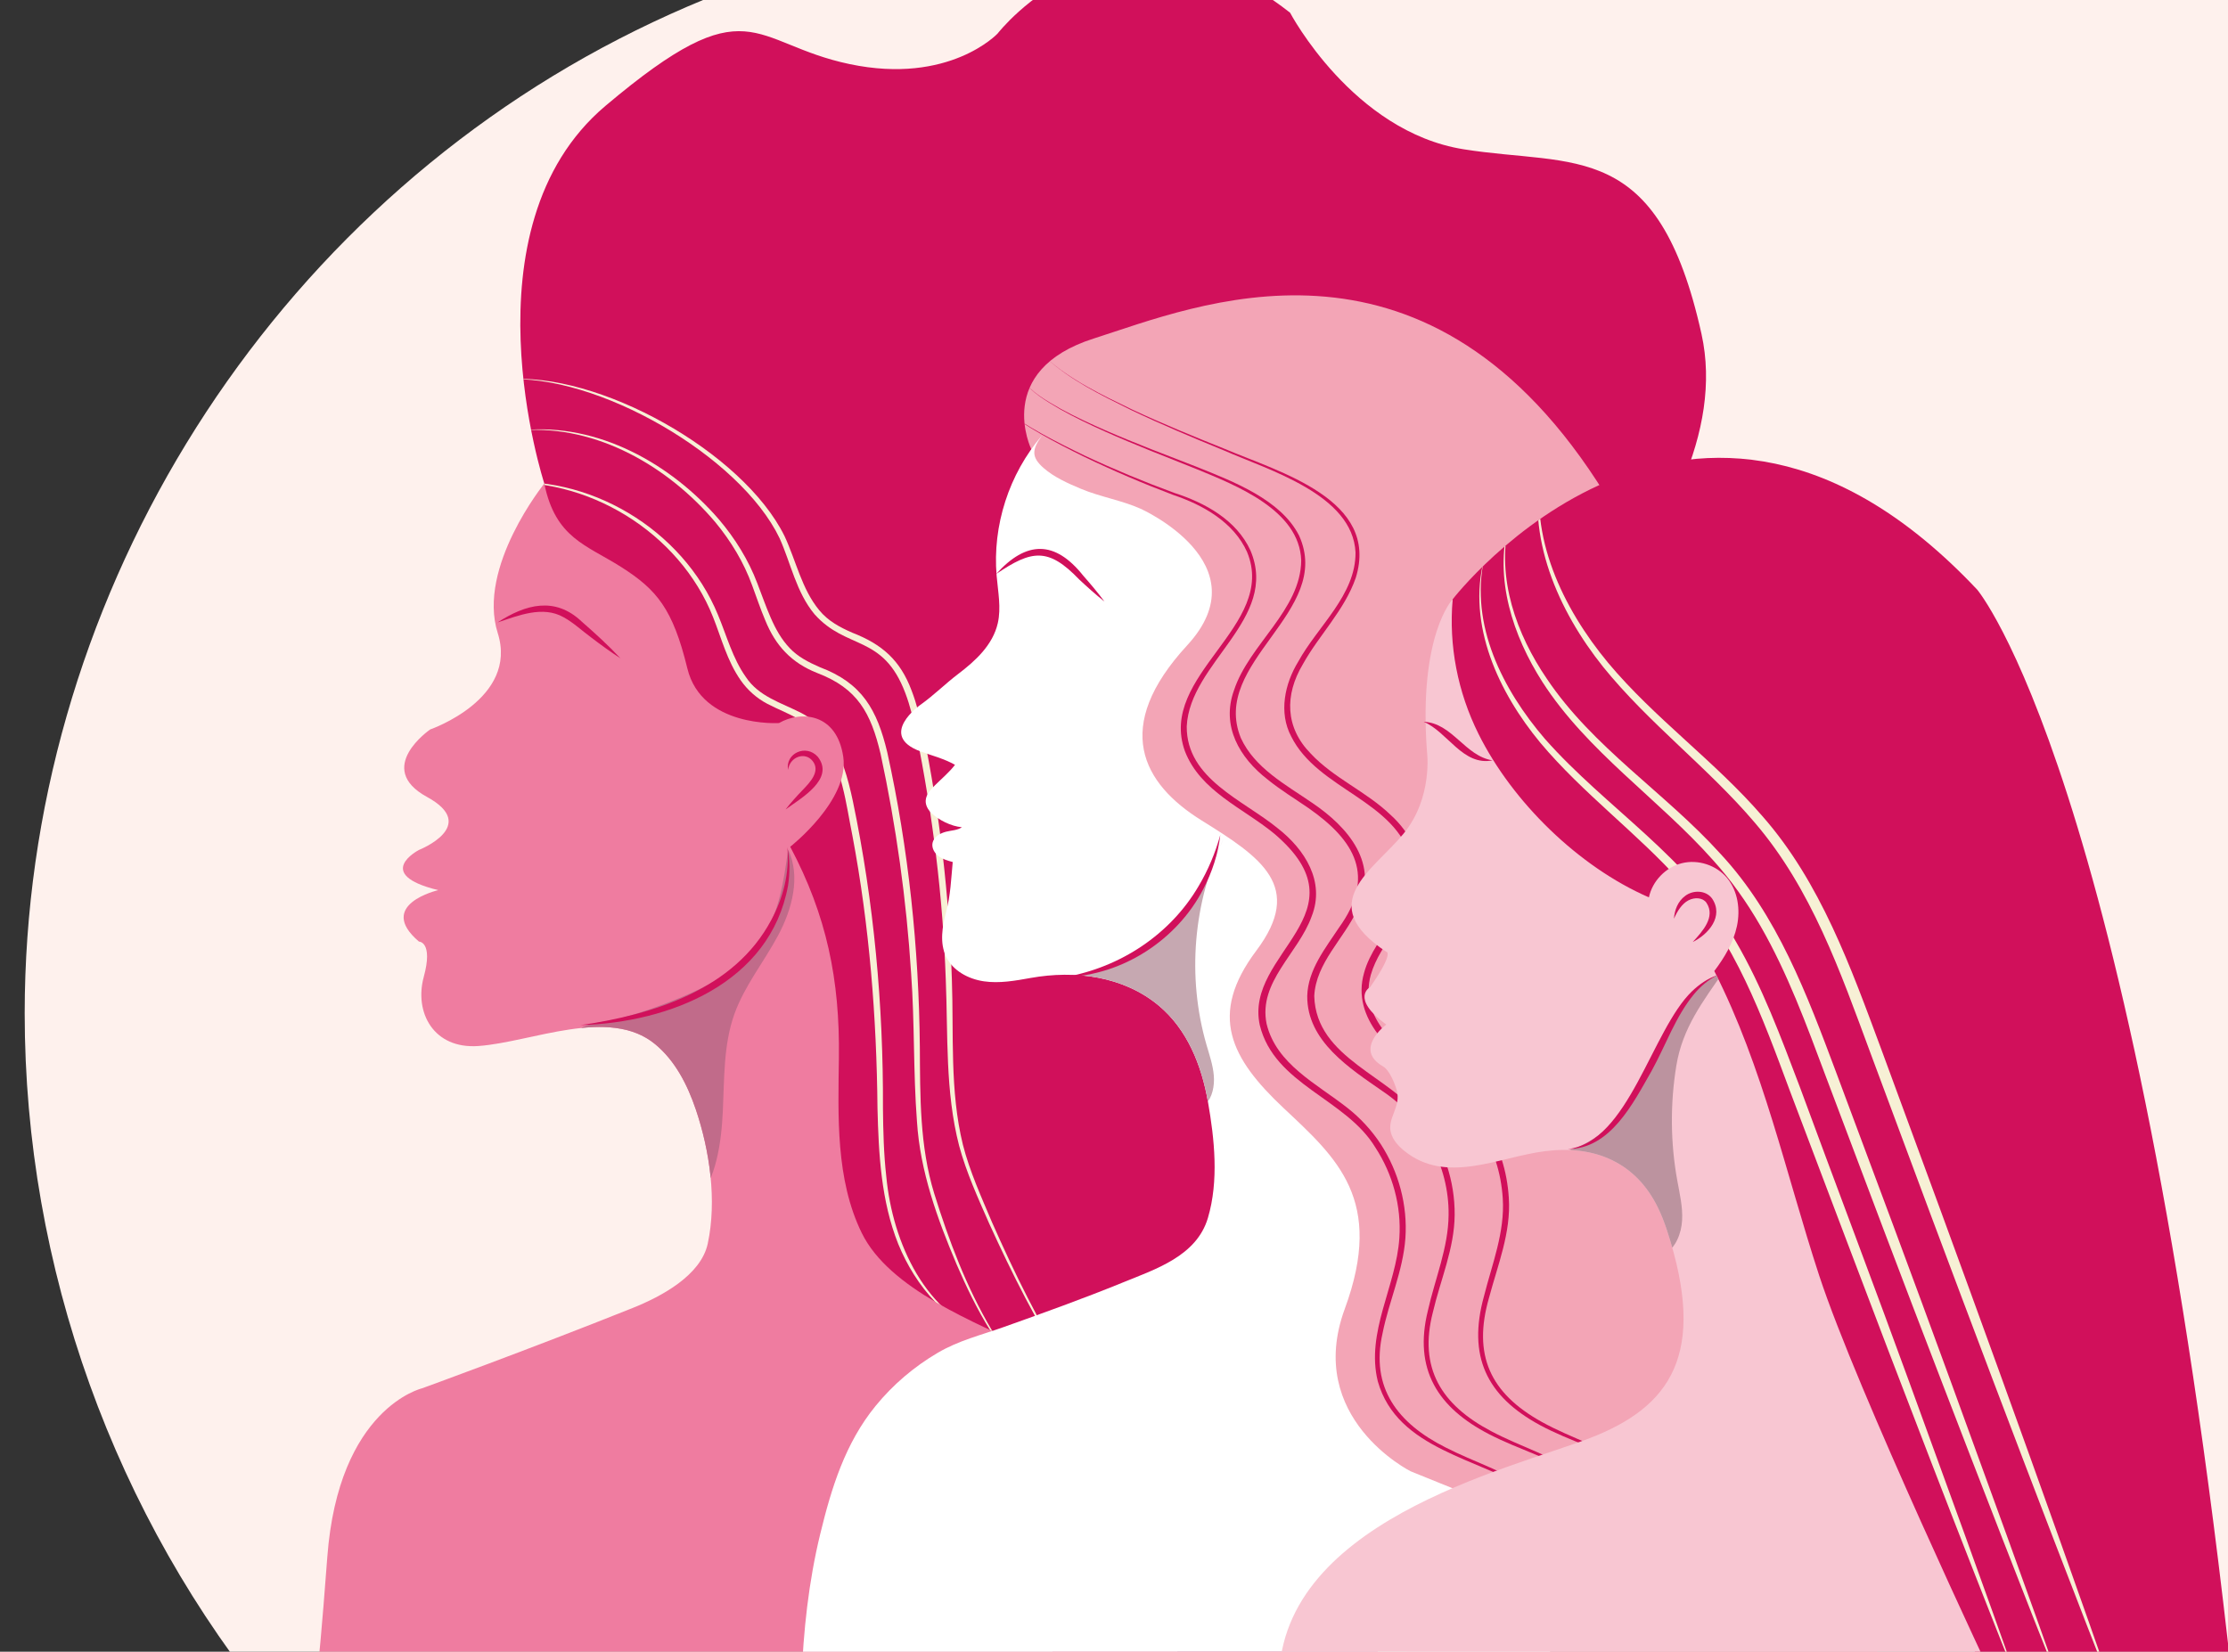 <svg xmlns="http://www.w3.org/2000/svg" xmlns:xlink="http://www.w3.org/1999/xlink" id="Capa_2" data-name="Capa 2" viewBox="0 0 628.09 465.7"><rect x="0" y="0" width="628.09" height="465.7" fill="#333333" stroke="none"/><defs><style>      .cls-1 {        clip-path: url(#clippath-4);      }      .cls-1, .cls-2, .cls-3, .cls-4, .cls-5, .cls-6, .cls-7, .cls-8 {        fill: none;      }      .cls-9 {        fill: #fef1ed;      }      .cls-2 {        clip-path: url(#clippath-2);      }      .cls-10 {        fill: #fff;      }      .cls-3 {        clip-path: url(#clippath-6);      }      .cls-11 {        fill: #bc939f;      }      .cls-12 {        fill: #f7f0d5;      }      .cls-13 {        fill: #f8c6d2;      }      .cls-4 {        clip-path: url(#clippath-5);      }      .cls-14 {        fill: #f3a5b6;      }      .cls-15 {        fill: #d1105b;      }      .cls-5 {        clip-path: url(#clippath-3);      }      .cls-16 {        fill: #ef7ca0;      }      .cls-7 {        clip-path: url(#clippath);      }      .cls-8 {        clip-path: url(#clippath-1);      }      .cls-17 {        fill: #c16b8a;      }      .cls-18 {        fill: #c6a8b1;      }    </style><clipPath id="clippath"><rect class="cls-6" width="628.09" height="465.7"></rect></clipPath><clipPath id="clippath-1"><path class="cls-15" d="m153.45,136.34s-23.56-72.04,17.22-106.48c40.78-34.44,40.78-17.67,68.87-11.78,28.09,5.89,41.68-8.61,41.68-8.61,0,0,33.98-43.95,82.46-5.89,0,0,17.67,33.53,48.93,38.51s54.82-3.17,67.06,52.11c12.23,55.28-67.51,118.26-68.42,119.62s-2.72,149.07-2.72,149.07l-16.31,49.84-4.53,62.53-91.98.45,6.34-63.89-77.93-67.06.45-71.59-12.69-41.23,15.86-14.95-31.26-9.51-36.25-43.5-8.16-14.95,1.36-12.69Z"></path></clipPath><clipPath id="clippath-2"><path class="cls-16" d="m153.45,136.34s-19.03,23.56-13.14,42.14-19.03,27.19-19.03,27.19c0,0-15.86,10.87-.91,19.03,14.95,8.16-2.27,14.95-2.27,14.95,0,0-13.14,6.8,5.44,11.33,0,0-17.67,4.08-5.44,14.5,0,0,4.08,0,1.36,9.97-2.72,9.97,2.72,20.39,15.41,19.48,15-1.07,36.91-11.2,49.84-.5,5.64,4.66,9.1,11.47,11.45,18.41,3.93,11.6,5.96,25.67,3.36,37.8-1.93,9.02-13.22,14.97-21.16,18.15-29.45,11.78-59.36,22.65-59.36,22.65,0,0-23.56,5.44-26.73,47.57-3.17,42.14-3.62,36.7-3.62,36.7h244.22c-.79,0-4.58-73.05-4.93-78.79-12.71-5.27-25.42-10.56-37.73-16.72-15.05-7.3-39.46-16.57-47.28-32.56-7.39-15.12-6.65-33-6.44-49.37.29-21.98-3.43-40.14-13.72-59.52,0,0,16.76-13.14,14.95-25.37-1.81-12.23-11.78-13.14-18.12-9.51,0,0-21.75,1.36-25.83-15.41s-8.61-22.2-18.58-28.54c-9.97-6.34-18.58-8.16-21.75-23.56Z"></path></clipPath><clipPath id="clippath-3"><path class="cls-14" d="m290.74,126.68s-10.87-22.2,17.67-31.26c28.54-9.06,91.98-36.25,141.82,40.33,49.84,76.57,80.2,339.82,80.2,339.82h-128.68l-35.79-68.42,4.98-61.62-25.37-48.03-14.5-33.53,16.76-15.86s-29.45,20.84-29-24.92l.45-45.76,3.17-19.03-35.34-17.22,3.62-14.5Z"></path></clipPath><clipPath id="clippath-4"><path class="cls-10" d="m293.68,122.89s.02-.03.03-.05c-9.26,10.78-13.97,25.36-12.75,39.53.38,4.46,1.32,9,.32,13.36-1.41,6.15-6.31,10.61-11.14,14.28-3.65,2.77-6.9,6.05-10.66,8.71,0,0-12.23,8.61,0,13.14,3.17,1.17,6.8,2.09,9.74,3.79-1.57,2.06-3.8,3.93-5.68,5.8-1.21,1.21-2.5,2.59-2.58,4.3-.06,1.26.6,2.48,1.5,3.37,2.15,2.12,5.68,3.86,8.69,4.12-1.15.87-3.01.9-4.46,1.27-1.68.43-3.45,1.45-3.8,3.15-.29,1.42.54,2.88,1.7,3.74s2.59,1.27,3.99,1.65c-.47,4.89-.58,9.21-1.86,14.07-1.09,4.15-1.86,8.72-.02,12.59,1.9,4,6.29,6.34,10.67,6.98s8.83-.17,13.18-.95c12.45-2.24,26.1-.55,36.08,7.77,8.12,6.77,12.1,16.91,13.89,27.09,1.86,10.57,3.1,22.35,0,32.8-3.19,10.78-14.79,14.45-24.1,18.25-11.03,4.5-22.25,8.53-33.47,12.52-6.43,2.29-12.63,3.76-18.61,7.27-6.66,3.91-12.64,9-17.52,14.99-8.59,10.53-12.45,23.17-15.59,36.09-3.28,13.49-4.77,27.38-5.28,41.23h211.14l-.45-34.44-.91-9.06-38.06-15.41s-29.9-14.95-18.58-45.76c11.33-30.81-2.27-42.59-17.22-56.64s-21.3-26.28-7.7-44.4,1.36-26.28-15.41-36.7c-16.76-10.42-25.37-26.28-4.08-49.39,21.29-23.1-13.13-38.51-13.14-38.51-5.3-2.37-11.39-3.34-16.8-5.61-3.65-1.53-7.54-3.25-10.54-5.87-3.61-3.16-3.2-5.31-.52-9.06Z"></path></clipPath><clipPath id="clippath-5"><path class="cls-15" d="m409.52,168.97s67.66-87.9,147.86-2.72c0,0,43.95,51.65,72.04,309.01l-67.06-.91-54.37-84.28-35.79-110.55s-39.87-36.25-42.14-39.42-22.2-25.83-22.2-27.19-1.81-31.72-1.81-31.72l3.47-12.23Z"></path></clipPath><clipPath id="clippath-6"><path class="cls-13" d="m409.52,168.97s-9.67,9.97-7.25,42.89c0,0,1.81,12.99-6.65,23.26-8.46,10.27-25.37,19.63-4.83,33.23,0,0,2.42,0-4.53,9.97,0,0-5.74,3.02,4.53,10.57,0,0-9.36,6.95-.91,11.78,1.82,1.04,3.36,4.9,3.87,6.74,1.32,4.72-2.85,7.93-1.6,12.11.59,1.99,2.06,3.61,3.68,4.93,11.91,9.7,26.64,1.77,39.81.12,13.83-1.74,25.54,3.09,31.8,16.05.98,2.03,1.79,4.13,2.49,6.27,11.48,35.04.91,49.84-21.75,58.6-22.65,8.76-89.11,23.86-87.6,70.08l201.78-1.21s-38.97-82.46-49.54-114.78c-9.42-28.8-15.74-58.62-29.55-85.79,2.88-3.81,5.4-8.01,6.39-12.68.99-4.67.26-9.88-2.78-13.55-3.01-3.62-8.16-5.31-12.73-4.18-4.57,1.13-8.34,5.03-9.31,9.64-19.86-8.65-38.5-26.91-48.04-46.09-5.85-11.76-8.43-24.86-7.28-37.96Z"></path></clipPath></defs><g id="Capa_5" data-name="Capa 5"><g class="cls-7"><path class="cls-9" d="m667.94,287.93c-2.71,53.45-7.31,106.81-13.79,159.94-2.54,20.81-5.46,41.92-14.02,61.06-17.79,39.76-58.11,65.79-100.19,77.03-42.08,11.23-86.37,9.76-129.91,8.21-20.79-.74-41.58-1.48-62.38-2.22-16.48-.59-31.81,2.41-47.84,2.31-28.61-.17-58.49-7.3-85.37-16.64-53.18-18.48-100.83-51.73-136.71-95.1C32.15,427.42,6.96,357.22,6.96,285.72c0-114.66,65.63-222.2,167.54-274.75,25.32-13.06,52.45-22.56,80.38-28.16,31.92-6.39,61.36-3.24,93.36-4.14,78.76-2.22,159.59-21.11,237.37-.36,2.3.61,4.59,1.26,6.87,1.94,20.26,6.05,40.37,15.4,53.97,31.6,19.69,23.46,22.2,56.46,23.2,87.07,2.06,62.99,1.48,126.07-1.71,189.01Z"></path><g><g><g><path class="cls-15" d="m153.45,136.34s-23.56-72.04,17.22-106.48c40.78-34.44,40.78-17.67,68.87-11.78,28.09,5.89,41.68-8.61,41.68-8.61,0,0,33.98-43.95,82.46-5.89,0,0,17.67,33.53,48.93,38.51s54.82-3.17,67.06,52.11c12.23,55.28-67.51,118.26-68.42,119.62s-2.72,149.07-2.72,149.07l-16.31,49.84-4.53,62.53-91.98.45,6.34-63.89-77.93-67.06.45-71.59-12.69-41.23,15.86-14.95-31.26-9.51-36.25-43.5-8.16-14.95,1.36-12.69Z"></path><g class="cls-8"><path class="cls-12" d="m139.78,136.24c25.92-3.04,52.73,12.97,62.64,37.17,2.45,5.88,4.12,12.22,7.8,17.42,3.64,5.56,9.95,7.28,15.65,10.19,2.96,1.53,5.59,3.83,7.57,6.52,3.9,5.4,5.61,11.93,6.98,18.31,5.94,28.46,8.62,57.61,8.49,86.64.07,6.44.22,12.87.94,19.24,1.77,18.65,11,39.32,30.14,45.36-12.75-3.44-21.92-14.47-26.77-26.34-4.84-12.12-5.53-25.36-5.85-38.24-.24-25.75-2.29-51.47-7.05-76.79-1.86-9.22-2.89-19.21-8.39-27.08-3.7-5.49-9.96-7.27-15.64-10.21-2.94-1.54-5.57-3.87-7.47-6.6-3.86-5.51-5.45-11.94-7.81-17.85-9.45-23.9-35.56-39.92-61.22-37.74h0Z"></path><path class="cls-12" d="m147.38,121.3c21.13-2.09,41.75,9.47,55.27,25.13,4.55,5.35,8.34,11.43,10.84,18.03,1.27,3.27,2.4,6.56,3.78,9.71,1.37,3.14,3.03,6.15,5.35,8.56,2.28,2.45,5.31,3.99,8.48,5.38,11.96,4.49,16.15,12.01,19.02,23.98,6.03,27.3,8.92,55.23,9.19,83.17.09,13.85-.06,27.93,4.06,41.28,4.12,13.25,9.07,26.39,16.15,38.37,3.65,5.72,7.71,12.15,14.41,14.5-6.76-2.21-11.02-8.61-14.76-14.28-3.7-5.93-6.74-12.24-9.5-18.65-5.44-12.85-10.28-26.23-11.17-40.26-1.07-13.93-.63-27.86-1.65-41.78-1.32-20.79-4.22-41.54-8.61-61.89-2.72-11.44-6.41-18.44-17.88-22.8-7.28-2.88-11.75-7.72-14.65-14.9-1.39-3.25-2.46-6.58-3.68-9.82-2.35-6.48-5.96-12.44-10.36-17.77-13.22-15.65-33.3-27.4-54.3-25.94h0Z"></path><path class="cls-12" d="m142.28,107c26.23-2.51,67.15,20.43,78.87,44.12,3.28,7.01,4.85,14.97,9.82,20.96,2.44,2.99,5.78,4.78,9.29,6.31,8.41,3.27,13.52,7.75,16.72,16.3,1.44,3.73,2.38,7.6,3.18,11.45,4.77,23.04,7.42,46.51,8.18,70.02.55,15.57-.62,31.37,3.11,46.61,1.92,7.53,5.19,14.71,8.21,21.87,6.32,14.29,13.2,28.39,21.55,41.61,2.11,3.29,4.32,6.52,6.8,9.54,2.51,2.92,5.16,6.09,8.9,7.39-3.76-1.24-6.48-4.41-9.04-7.28-2.53-3-4.8-6.19-6.95-9.47-8.52-13.16-15.57-27.2-22.06-41.45-3.15-7.19-6.44-14.34-8.48-21.95-3.95-15.29-3.12-31.22-3.76-46.82-.81-23.41-3.72-46.73-8.38-69.68-.77-3.81-1.68-7.58-3.04-11.16-6.28-16.59-16.51-12.01-25.57-22.17-5.17-6.22-6.66-14.32-9.85-21.43-11.19-23.32-51.79-46.64-77.51-44.76h0Z"></path></g></g><g><path class="cls-16" d="m153.45,136.34s-19.03,23.56-13.14,42.14-19.03,27.19-19.03,27.19c0,0-15.86,10.87-.91,19.03,14.95,8.16-2.27,14.95-2.27,14.95,0,0-13.14,6.8,5.44,11.33,0,0-17.67,4.08-5.44,14.5,0,0,4.08,0,1.36,9.97-2.72,9.97,2.72,20.39,15.41,19.48,15-1.07,36.91-11.2,49.84-.5,5.64,4.66,9.1,11.47,11.45,18.41,3.93,11.6,5.96,25.67,3.36,37.8-1.93,9.02-13.22,14.97-21.16,18.15-29.45,11.78-59.36,22.65-59.36,22.65,0,0-23.56,5.44-26.73,47.57-3.17,42.14-3.62,36.7-3.62,36.7h244.22c-.79,0-4.58-73.05-4.93-78.79-12.71-5.27-25.42-10.56-37.73-16.72-15.05-7.3-39.46-16.57-47.28-32.56-7.39-15.12-6.65-33-6.44-49.37.29-21.98-3.43-40.14-13.72-59.52,0,0,16.76-13.14,14.95-25.37-1.81-12.23-11.78-13.14-18.12-9.51,0,0-21.75,1.36-25.83-15.41s-8.61-22.2-18.58-28.54c-9.97-6.34-18.58-8.16-21.75-23.56Z"></path><g class="cls-2"><path class="cls-17" d="m191.58,281.39c8.95-3.71,17.89-8.64,23.23-16.72,4.86-7.35,6.17-16.42,7.36-25.15,3.62,7.65,1.15,16.84-2.85,24.3-4,7.46-9.47,14.19-12.31,22.16-3.08,8.68-2.8,18.12-3.24,27.32s-1.83,18.88-7.54,26.1c-3.88,4.9-10.66,8.38-16.4,5.89-4.26-1.85-6.7-6.47-7.55-11.03-.84-4.56-.41-9.26-.66-13.89-.27-5.04-1.38-10.03-3.22-14.73-1.24-3.16-7.11-9.93-6.55-13.3.67-4.05,9.09-4.11,12.52-5.05,5.85-1.61,11.61-3.58,17.21-5.91Z"></path></g></g></g><g><g><path class="cls-14" d="m290.74,126.68s-10.87-22.2,17.67-31.26c28.54-9.06,91.98-36.25,141.82,40.33,49.84,76.57,80.2,339.82,80.2,339.82h-128.68l-35.79-68.42,4.98-61.62-25.37-48.03-14.5-33.53,16.76-15.86s-29.45,20.84-29-24.92l.45-45.76,3.17-19.03-35.34-17.22,3.62-14.5Z"></path><g class="cls-5"><path class="cls-15" d="m282.06,114.79c7.26,5.56,15.48,9.69,23.68,13.65,8.26,3.87,16.7,7.38,25.26,10.52,8.65,2.79,17.56,7.6,21.52,16.26,8.15,19.32-17.16,31.58-17.97,49.62-.08,14.79,15.94,20.72,25.73,28.76,7.54,5.9,13.37,14.97,9.49,24.76-3.71,10.42-15.11,18.44-12.71,30.3,2.75,11.43,14.14,16.9,22.73,23.67,3.66,2.85,6.88,6.35,9.44,10.24,5.08,7.83,7.62,17.27,6.96,26.59-.69,9.26-4.63,17.75-6.42,26.7-3.52,15.48,4.33,25.5,17.76,32.26,8.06,4.13,16.98,6.82,24.59,12.07,7.39,5.07,13.7,13.78,12.17,23.12,1.29-9.3-5.1-17.76-12.48-22.66-14.61-9.58-37.9-11.74-43.4-31.19-3.41-13.87,5.22-26.85,6.08-40.43.61-8.93-1.87-18-6.76-25.48-8.33-13.82-28.43-17.66-32.58-34.48-4.49-20.44,30.53-31.6,3.99-54.08-8.73-7.17-20.74-11.9-25.1-23.18-7.75-21.48,26.15-35.31,17.52-56.17-3.73-8.35-12.39-13.26-20.77-16.07-8.55-3.23-16.96-6.83-25.2-10.8-8.18-4.04-16.34-8.32-23.52-13.98h0Z"></path><path class="cls-15" d="m288.06,106.87c2.73,3.81,7,6.13,10.99,8.42,4.08,2.23,8.32,4.18,12.58,6.05,8.54,3.72,17.25,7,25.94,10.37,9.99,4.02,23.5,9.14,28.64,19.28,9.82,21.56-25.16,35.69-16.4,57.11,3.9,8.47,12.59,13.1,20.05,18.23,10.29,6.93,19.18,17.33,12.78,30.15-3.8,8.28-11.67,14.95-12.14,24.37.51,17.77,21.81,22.4,30.73,35.11,5.77,7.57,8.93,17.06,8.85,26.58-.06,9.46-4.01,18.33-6.12,27.37-4.12,15.86,2.38,26.21,16.4,33.61,8.15,4.34,17.28,7,25.09,12.27,7.61,5.06,14.18,13.89,12.63,23.43,1.31-9.5-5.34-18.08-12.94-22.96-7.8-5.07-16.92-7.53-25.26-11.83-14.63-7.52-21.42-18.4-17.36-34.84,2.01-9.03,5.78-17.76,5.85-27.06.16-13.82-7.08-27.14-18.53-34.81-9.28-6.47-21.42-14.12-21.32-26.92.19-7.36,5.15-13.48,8.93-19.22,10.46-14.48,4.66-24.5-8.62-33.77-3.78-2.6-7.83-5.06-11.49-8.04-7.92-6.11-13.15-15.07-9.45-25.2,4.26-12.91,18.83-22.6,18.93-36.58-.5-14.13-18.24-21.09-29.46-25.71-8.65-3.45-17.35-6.81-25.86-10.62-4.25-1.91-8.46-3.92-12.53-6.21-3.97-2.35-8.21-4.72-10.91-8.57h0Z"></path><path class="cls-15" d="m294.7,100.74c7.06,6.42,15.83,10.55,24.33,14.67,8.61,4.03,17.42,7.63,26.25,11.16,15.31,6.52,43.77,14.29,36.92,36.35-3.18,9.17-10.31,16.07-14.91,24.36-5.18,8.68-5,17.85,2.22,25.2,6.5,6.96,15.64,10.67,22.55,17.32,5.43,4.92,9.52,12.4,7.58,19.9-2.24,9.49-10.55,16-13.2,25.16-3.39,12.14,7.87,21.22,16.93,27.26,12.81,8.21,21.04,20.22,21.98,35.69.65,9.69-3.15,18.94-5.58,28.09-4.65,16.13.27,26.92,14.89,35.03,8.24,4.58,17.57,7.25,25.62,12.51,7.82,5.05,14.68,14,13.13,23.74,1.35-9.72-5.58-18.43-13.42-23.29-8.04-5.07-17.37-7.49-25.83-12.05-15.22-8.23-20.44-19.59-15.83-36.31,2.3-9.15,5.93-18.07,5.31-27.62-.96-14.91-8.91-26.36-21.33-34.25-9.69-6.32-21.48-16.3-17.78-29.33,3.02-11.24,15.69-19.26,13.39-31.72-4.36-17.02-26.4-19.89-33.91-34.94-3.59-6.75-1.84-14.9,1.98-21.13,5.47-9.99,16.24-18.76,16.14-30.79-.81-16.31-24.43-23.18-37.02-28.71-8.8-3.61-17.58-7.29-26.17-11.39-8.48-4.21-17.22-8.41-24.23-14.9h0Z"></path></g></g><g><path class="cls-10" d="m293.68,122.89s.02-.03.03-.05c-9.26,10.78-13.97,25.36-12.75,39.53.38,4.46,1.32,9,.32,13.36-1.41,6.15-6.31,10.61-11.14,14.28-3.65,2.77-6.9,6.05-10.66,8.71,0,0-12.23,8.61,0,13.14,3.17,1.17,6.8,2.09,9.74,3.79-1.57,2.06-3.8,3.93-5.68,5.8-1.21,1.21-2.5,2.59-2.58,4.3-.06,1.26.6,2.48,1.5,3.37,2.15,2.12,5.68,3.86,8.69,4.12-1.15.87-3.01.9-4.46,1.27-1.68.43-3.45,1.45-3.8,3.15-.29,1.42.54,2.88,1.7,3.74s2.59,1.27,3.99,1.65c-.47,4.89-.58,9.21-1.86,14.07-1.09,4.15-1.86,8.72-.02,12.59,1.9,4,6.29,6.34,10.67,6.98s8.83-.17,13.18-.95c12.45-2.24,26.1-.55,36.08,7.77,8.12,6.77,12.1,16.91,13.89,27.09,1.86,10.57,3.1,22.35,0,32.8-3.19,10.78-14.79,14.45-24.1,18.25-11.03,4.5-22.25,8.53-33.47,12.52-6.43,2.29-12.63,3.76-18.61,7.27-6.66,3.91-12.64,9-17.52,14.99-8.59,10.53-12.45,23.17-15.59,36.09-3.28,13.49-4.77,27.38-5.28,41.23h211.14l-.45-34.44-.91-9.06-38.06-15.41s-29.9-14.95-18.58-45.76c11.33-30.81-2.27-42.59-17.22-56.64s-21.3-26.28-7.7-44.4,1.36-26.28-15.41-36.7c-16.76-10.42-25.37-26.28-4.08-49.39,21.29-23.1-13.13-38.51-13.14-38.51-5.3-2.37-11.39-3.34-16.8-5.61-3.65-1.53-7.54-3.25-10.54-5.87-3.61-3.16-3.2-5.31-.52-9.06Z"></path><g class="cls-1"><path class="cls-18" d="m325.9,265.83c9.07-7.69,14.28-18.88,19.21-29.71-8.75,18.02-10.56,39.31-4.97,58.55.82,2.83,1.8,5.64,2.04,8.57s-.37,6.08-2.35,8.25c-2.91,3.18-8.13,3.38-11.94,1.36s-6.41-5.76-8.28-9.65-3.16-8.04-5.2-11.84c-1.88-3.51-4.42-6.65-7.4-9.28-2.29-2.01-7.99-4.06-9.07-6.6,10.4-.72,19.76-2.69,27.97-9.65Z"></path></g></g></g><g><g><path class="cls-15" d="m409.52,168.97s67.66-87.9,147.86-2.72c0,0,43.95,51.65,72.04,309.01l-67.06-.91-54.37-84.28-35.79-110.55s-39.87-36.25-42.14-39.42-22.2-25.83-22.2-27.19-1.81-31.72-1.81-31.72l3.47-12.23Z"></path><g class="cls-4"><path class="cls-12" d="m418.4,157.55c-4.1,18.6,5.26,36.99,17.12,50.78,17.26,19.56,40.85,33.55,53.71,56.93,7.62,13.05,12.83,27.2,18.12,41.12,9.06,24.6,22.28,59.59,31.11,83.92,8.89,24.47,21.88,59.88,30.35,84.21-15.91-39.96-33.24-84.98-48.44-125.22,0,0-15.84-41.85-15.84-41.85-7.73-20.82-15.43-42.1-30.59-58.68-12.41-13.87-27.71-25.02-39.71-39.34-11.73-14.17-20.72-33.25-15.83-51.87h0Z"></path><path class="cls-12" d="m425.3,147.85c-3.41,15.29,2.18,30.96,10.78,43.55,13.04,19.44,33.3,32.06,48.87,49.27,16.1,17.25,24.54,39.98,32.64,61.6,10.84,28.99,21.67,57.99,32.28,87.07,9.22,25.37,22.7,62.14,31.49,87.37-9.85-24.63-24.05-61.31-33.74-86.52-11.14-28.88-22.05-57.85-32.96-86.82-5.42-14.48-10.73-29.02-18.38-42.3-3.81-6.64-8.24-12.88-13.37-18.56-15.37-17.3-35.44-30.55-48.11-50.26-8.29-12.98-13.62-29.07-9.5-44.38h0Z"></path><path class="cls-12" d="m434.66,130.87c-3.8,20.43,5.89,40.58,18.67,56,13.13,15.72,30.08,27.72,43.48,43.22,16.45,18.7,24.99,42.77,33.5,65.65,22.3,60.38,45.43,123.82,66.63,184.65-23.53-59.99-47.27-123.17-69.66-183.53-8.46-22.85-16.6-46.25-32.61-64.93-13.22-15.55-29.88-27.98-42.75-43.92-12.63-15.81-21.91-36.67-17.26-57.14h0Z"></path></g></g><g><path class="cls-13" d="m409.52,168.97s-9.67,9.97-7.25,42.89c0,0,1.81,12.99-6.65,23.26-8.46,10.27-25.37,19.63-4.83,33.23,0,0,2.42,0-4.53,9.97,0,0-5.74,3.02,4.53,10.57,0,0-9.36,6.95-.91,11.78,1.82,1.04,3.36,4.9,3.87,6.74,1.32,4.72-2.85,7.93-1.6,12.11.59,1.99,2.06,3.61,3.68,4.93,11.91,9.7,26.64,1.77,39.81.12,13.83-1.74,25.54,3.09,31.8,16.05.98,2.03,1.79,4.13,2.49,6.27,11.48,35.04.91,49.84-21.75,58.6-22.65,8.76-89.11,23.86-87.6,70.08l201.78-1.21s-38.97-82.46-49.54-114.78c-9.42-28.8-15.74-58.62-29.55-85.79,2.88-3.81,5.4-8.01,6.39-12.68.99-4.67.26-9.88-2.78-13.55-3.01-3.62-8.16-5.31-12.73-4.18-4.57,1.13-8.34,5.03-9.31,9.64-19.86-8.65-38.5-26.91-48.04-46.09-5.85-11.76-8.43-24.86-7.28-37.96Z"></path><g class="cls-3"><path class="cls-11" d="m458.01,312.71c.28-.37.55-.75.81-1.13,4.28-6.21,7.02-13.32,10.39-20.06,4.48-8.96,8.12-12.99,16.84-17.81-6.05,8.75-11.73,16.07-13.48,26.78-1.75,10.7-1.67,21.7.27,32.37.67,3.71,1.57,7.43,1.36,11.19s-1.77,7.68-4.96,9.68c-4.71,2.96-10.89.81-15.76-1.89-7.57-4.2-19.48-11.49-23.35-19.64-3.75-7.89,6.18-6.4,10.64-7.46,7.03-1.68,12.96-6.29,17.22-12.01Z"></path></g></g></g></g><path class="cls-15" d="m471.9,259.02c.17-2.32,1.02-4.86,3.21-6.45,2.2-1.66,5.78-1.61,7.53.76,3.42,5.05-1.08,10.16-5.44,12.27,2.74-3,6.51-7.06,3.86-11.06-1.03-1.48-3.32-1.62-5.12-.66-1.81.97-3.08,2.99-4.03,5.13h0Z"></path><path class="cls-15" d="m441.94,324c17.22-1.96,23.66-33.5,35.02-44.48,2.04-1.95,4.41-3.63,7.1-4.52-2.48,1.28-4.62,3.06-6.4,5.18-5.34,6.43-8.05,14.52-12.07,21.78-5.2,9.09-11.57,22.01-23.66,22.04h0Z"></path><path class="cls-15" d="m300.32,275.48c15.49-2.74,29.59-11.99,37.56-25.61,2.67-4.48,4.72-9.34,6.13-14.45-.6,5.28-2.28,10.46-4.77,15.21-7.36,14.33-22.77,24.4-38.92,24.85h0Z"></path><path class="cls-15" d="m163.56,289.06c20.63-2.98,43.48-10.06,53.87-29.67,3.34-6.19,5.21-13.32,4.53-20.52.75,3.53.73,7.22.2,10.82-5.03,27.52-33.42,38.64-58.59,39.36h0Z"></path><path class="cls-15" d="m222.16,217.08c-.84-4.63,5.06-7.44,8.4-3.68,4.85,6.28-4.79,11.67-9.1,14.83,1.51-1.95,3.15-3.76,4.84-5.51,2.02-2.1,5.04-5.23,2.83-8.09-2.14-2.82-6.52-1.25-6.97,2.45h0Z"></path><path class="cls-15" d="m140.27,175.5c7.89-5.13,16.2-7.39,23.73-.23,3.78,3.31,7.47,6.66,10.91,10.34-2.83-1.82-5.52-3.79-8.17-5.81-2.62-1.91-5.08-4.26-7.9-5.79-5.84-3.28-12.63-.48-18.57,1.49h0Z"></path><path class="cls-15" d="m280.82,161.85c8.51-9.46,16.56-9.57,24.55.46,2.07,2.35,4.1,4.75,5.98,7.29-2.48-1.96-4.81-4.06-7.1-6.2-8.74-9.11-13.4-8.36-23.43-1.55h0Z"></path><path class="cls-15" d="m401.34,203.51c8.05.3,11.65,9.69,19.43,10.88-8.4,1.67-12.64-8.02-19.43-10.88h0Z"></path></g></g></svg>